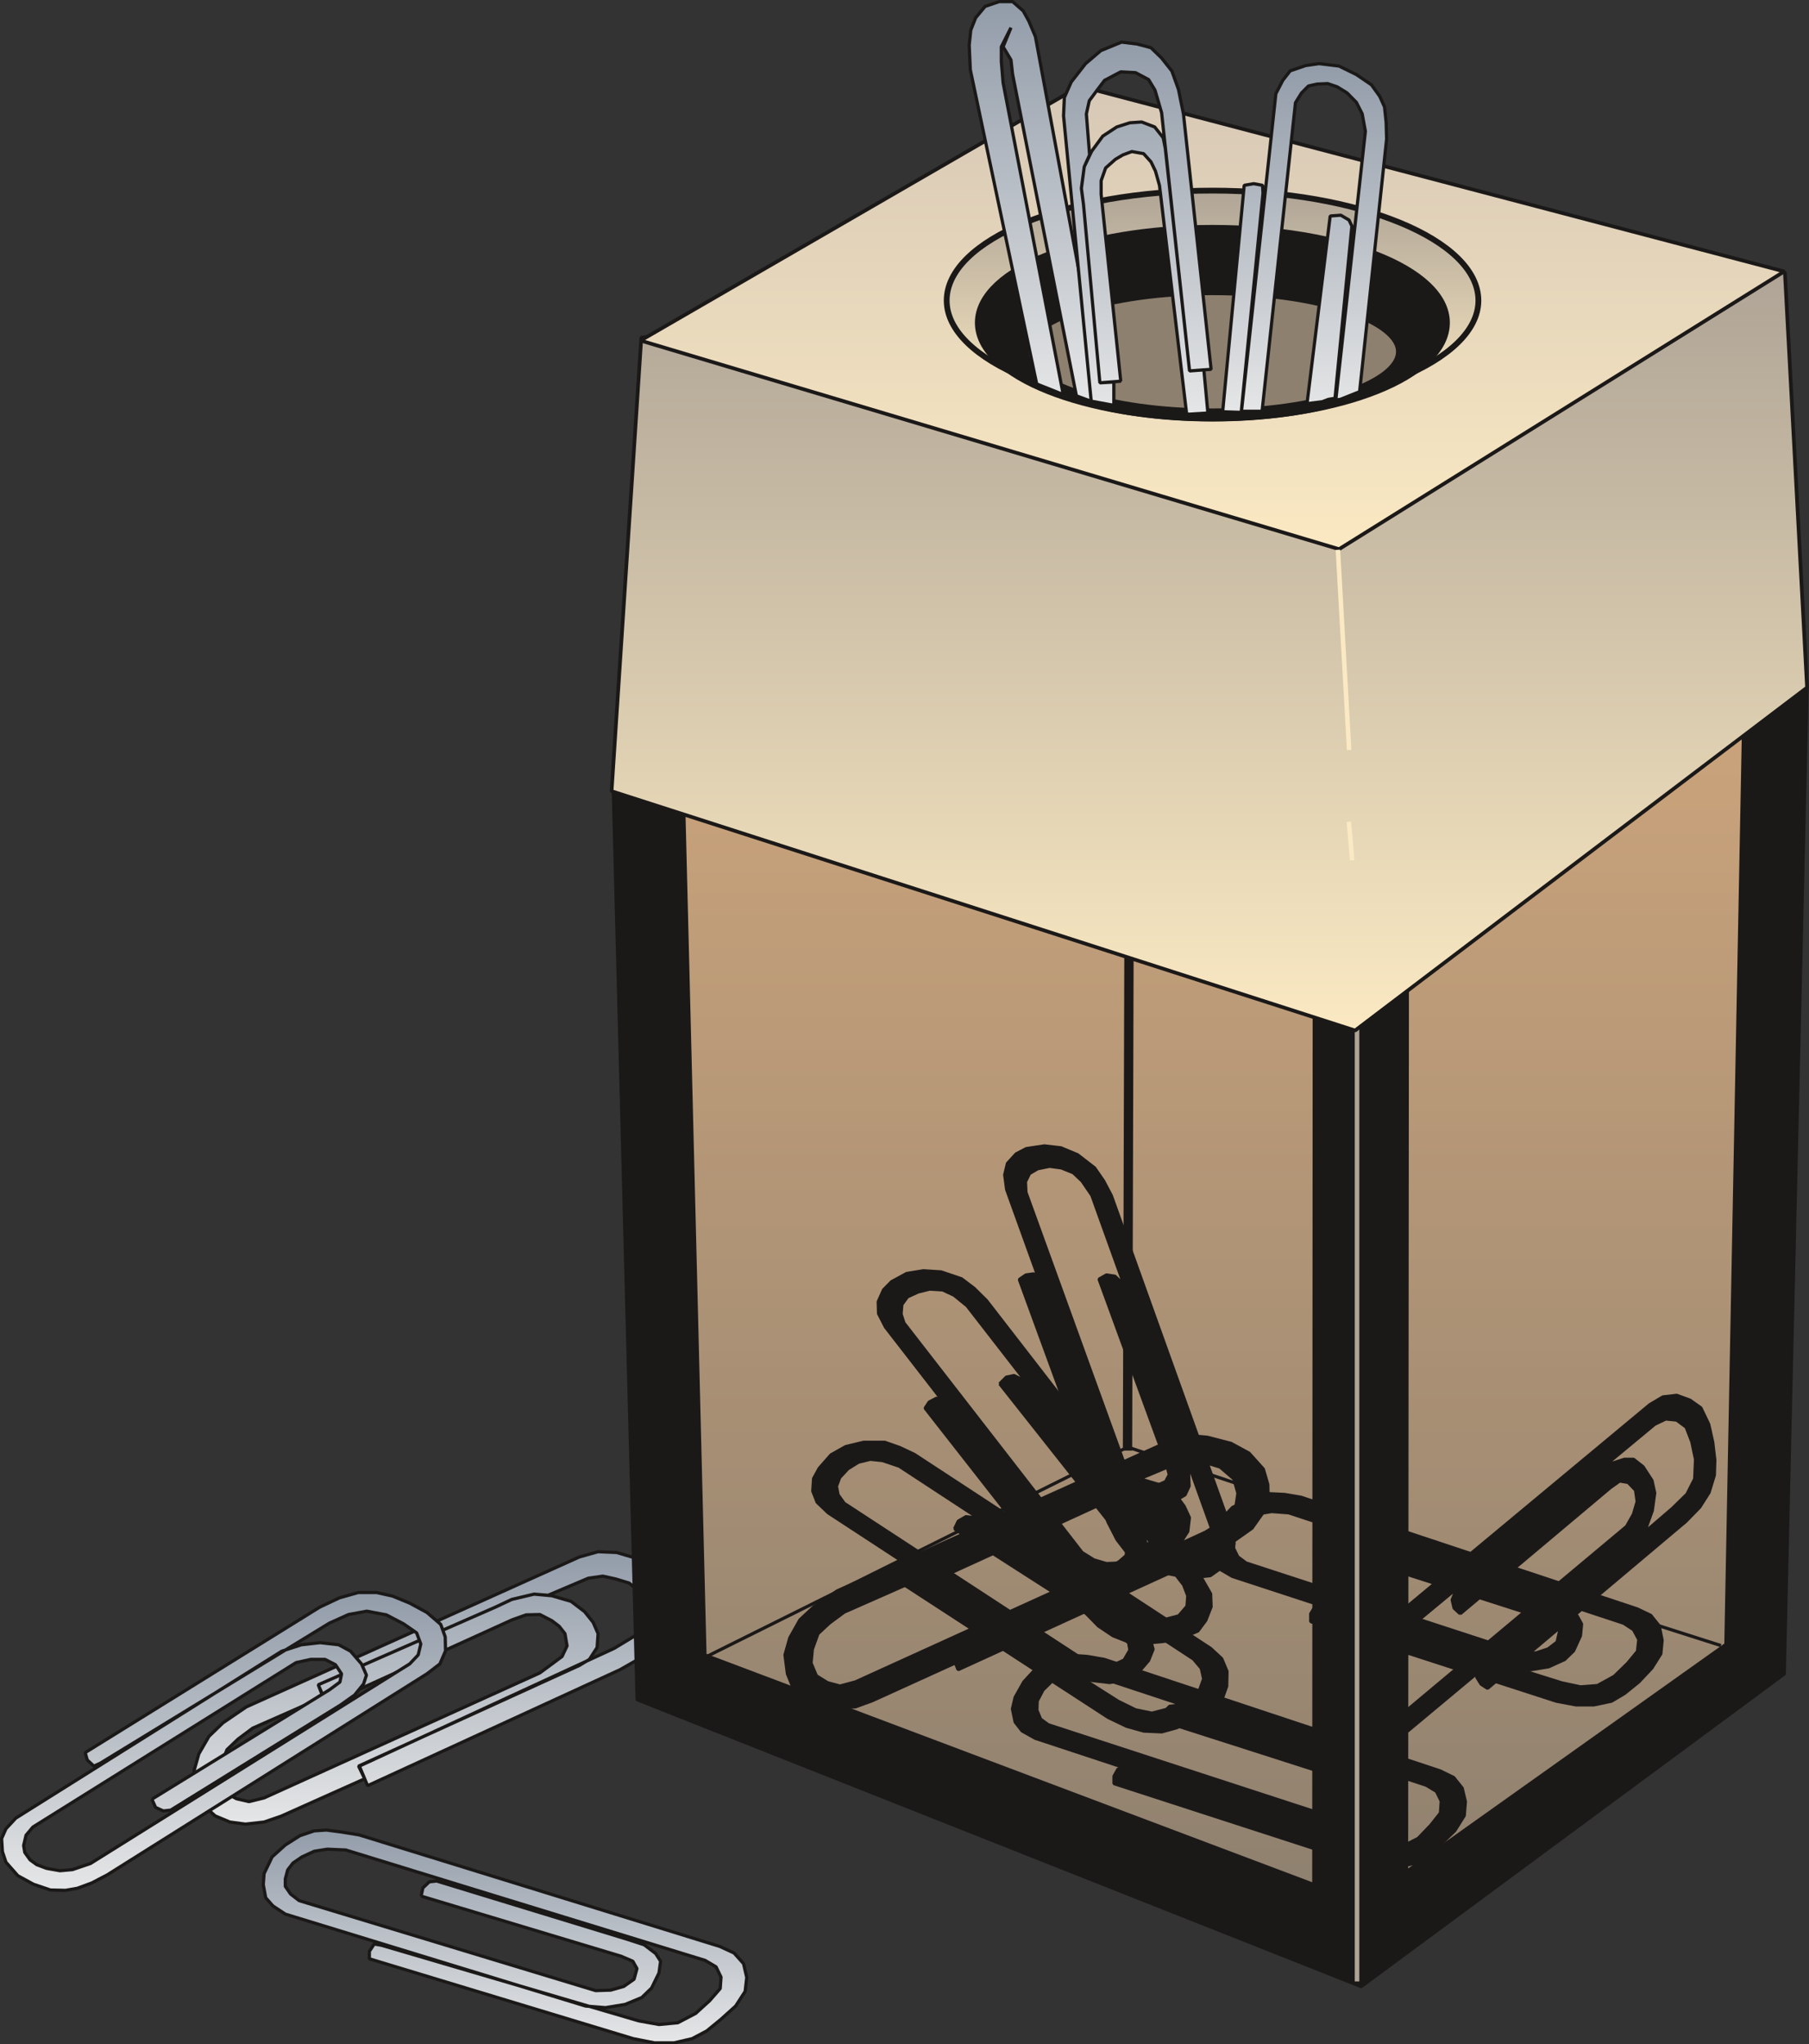 <svg xmlns="http://www.w3.org/2000/svg" xml:space="preserve" width="425.386" height="127.2mm" fill-rule="evenodd" stroke-linejoin="round" stroke-width="28.222" preserveAspectRatio="xMidYMid" version="1.2" viewBox="0 0 11255 12720"><rect x="0" y="0" width="11255" height="12720" fill="#333333" stroke="none"/><defs class="ClipPathGroup"><clipPath id="a" clipPathUnits="userSpaceOnUse"><path d="M0 0h11255v12720H0z"/></clipPath></defs><g class="SlideGroup"><g class="Slide" clip-path="url(#a)"><g class="Page"><g class="com.sun.star.drawing.PolyPolygonShape"><path fill="none" d="M1197 9645h3032v1716H1197z" class="BoundingBox"/><defs><linearGradient id="b" x1="2712" x2="2712" y1="11349" y2="9654" gradientUnits="userSpaceOnUse"><stop offset="0" style="stop-color:#e5e6e7"/><stop offset="1" style="stop-color:#929ca9"/></linearGradient></defs><path d="m2033 10603-53-120 1102-483 102-48 139-33 110 10 120 35 84 64 53 66 31 71-6 86-48 74-63 38-1373 626 38 79-521 233-105 36-116 13-97-13-91-38-77-69-43-94-12-117 30-106 63-109 87-84 145-99 2072-933 117-33 116 5 145 43 114 61 92 101 23 94 7 99-40 84-69 87-107 78-144 82-1571 722-51-122 1586-733 137-83 54-59 15-99-26-94-88-71-82-25-81-18-91 13-250 106-87-7-139 33-102 48-1102 483 30 77-438 193-91 68-69 66-38 99-10 87 36 79 71 40 78 18 94-23 1716-778 76-56 62-46 31-66-13-76-36-46-46-35-74-38-86 2-87 31-1153 524Z" style="fill:url(#b)"/><path fill="none" stroke="#1B1918" stroke-linejoin="bevel" stroke-width="20" d="m2033 10603-53-120 1102-483 102-48 139-33 110 10 120 35 84 64 53 66 31 71-6 86-48 74-63 38-1373 626 38 79-521 233-105 36-116 13-97-13-91-38-77-69-43-94-12-117 30-106 63-109 87-84 145-99 2072-933 117-33 116 5 145 43 114 61 92 101 23 94 7 99-40 84-69 87-107 78-144 82-1571 722-51-122 1586-733 137-83 54-59 15-99-26-94-88-71-82-25-81-18-91 13-250 106-87-7-139 33-102 48-1102 483 30 77-438 193-91 68-69 66-38 99-10 87 36 79 71 40 78 18 94-23 1716-778 76-56 62-46 31-66-13-76-36-46-46-35-74-38-86 2-87 31-1153 524Z"/></g><g class="com.sun.star.drawing.PolyPolygonShape"><path fill="none" d="M1628 11377h3029v1345H1628z" class="BoundingBox"/><defs><linearGradient id="c" x1="3142" x2="3142" y1="12711" y2="11387" gradientUnits="userSpaceOnUse"><stop offset="0" style="stop-color:#e5e6e7"/><stop offset="1" style="stop-color:#929ca9"/></linearGradient></defs><path d="m2620 11798 11-51 40-38 46-5 1190 364 101 33 71 54 31 48-10 73-46 94-61 59-104 43-122 20-124-10-1868-572-77-51-45-51-15-81 5-69 50-104 82-74 91-58 89-30 76-5 92 12 111 18 2244 694 89 41 59 66 20 86-10 87-59 91-91 82-89 73-91 48-112 26h-122l-132-26-1642-497v-46l30-46 46 8 1599 470 127 23 117-11 111-58 87-79 66-76 5-71-31-64-68-40-2236-687-115-5-81 13-76 35-56 38-33 43-15 56v46l33 48 53 41 1845 560 94-3 81-23 64-45 18-66-26-46-73-31-1244-374Z" style="fill:url(#c)"/><path fill="none" stroke="#1B1918" stroke-linejoin="bevel" stroke-width="20" d="m2620 11798 11-51 40-38 46-5 1190 364 101 33 71 54 31 48-10 73-46 94-61 59-104 43-122 20-124-10-1868-572-77-51-45-51-15-81 5-69 50-104 82-74 91-58 89-30 76-5 92 12 111 18 2244 694 89 41 59 66 20 86-10 87-59 91-91 82-89 73-91 48-112 26h-122l-132-26-1642-497v-46l30-46 46 8 1599 470 127 23 117-11 111-58 87-79 66-76 5-71-31-64-68-40-2236-687-115-5-81 13-76 35-56 38-33 43-15 56v46l33 48 53 41 1845 560 94-3 81-23 64-45 18-66-26-46-73-31-1244-374Z"/></g><g class="com.sun.star.drawing.PolyPolygonShape"><path fill="none" d="M-1 9899h2784v1875H-1z" class="BoundingBox"/><defs><linearGradient id="d" x1="1391" x2="1391" y1="11761" y2="9908" gradientUnits="userSpaceOnUse"><stop offset="0" style="stop-color:#e5e6e7"/><stop offset="1" style="stop-color:#929ca9"/></linearGradient></defs><path d="m945 11195 23 51 48 22 46-5 1058-655 86-61 56-69 18-55-31-70-68-79-74-40-115-13-117 13-122 40L98 11313l-61 66-27 61 5 81 22 66 74 84 97 53 106 36 94 2 74-13 89-33 96-50 1989-1251 81-62 35-81-2-87-28-78-86-74-107-58-107-44-99-22h-114l-117 33-123 58-1459 905 13 46 41 38 40-18 1426-872 118-53 114-21 122 23 107 56 81 56 26 69-16 68-53 56-1986 1242-112 38-78 7-84-15-61-23-41-30-33-46-7-43 15-64 43-51 1637-1023 91-20h89l65 33 38 57-10 51-65 48-1105 681Z" style="fill:url(#d)"/><path fill="none" stroke="#1B1918" stroke-linejoin="bevel" stroke-width="20" d="m945 11195 23 51 48 22 46-5 1058-655 86-61 56-69 18-55-31-70-68-79-74-40-115-13-117 13-122 40L98 11313l-61 66-27 61 5 81 22 66 74 84 97 53 106 36 94 2 74-13 89-33 96-50 1989-1251 81-62 35-81-2-87-28-78-86-74-107-58-107-44-99-22h-114l-117 33-123 58-1459 905 13 46 41 38 40-18 1426-872 118-53 114-21 122 23 107 56 81 56 26 69-16 68-53 56-1986 1242-112 38-78 7-84-15-61-23-41-30-33-46-7-43 15-64 43-51 1637-1023 91-20h89l65 33 38 57-10 51-65 48-1105 681Z"/></g><g class="com.sun.star.drawing.PolyPolygonShape"><path fill="none" d="M4225 4489h6775v7560H4225z" class="BoundingBox"/><defs><linearGradient id="e" x1="7612" x2="7612" y1="12035" y2="4500" gradientUnits="userSpaceOnUse"><stop offset="0" style="stop-color:#8d806f"/><stop offset="1" style="stop-color:#caa37b"/></linearGradient></defs><path d="m4237 5067 106 5275 4126 1694 2414-1803 104-5732-6750 566Z" style="fill:url(#e)"/><path fill="none" stroke="#1B1918" stroke-linejoin="bevel" stroke-width="23" d="m4237 5067 106 5275 4126 1694 2414-1803 104-5732-6750 566Z"/></g><g class="com.sun.star.drawing.PolyPolygonShape"><path fill="none" d="M3805 4275h7449v8097H3805z" class="BoundingBox"/><defs><linearGradient id="f" x1="7529" x2="7529" y1="12361" y2="4285" gradientUnits="userSpaceOnUse"><stop offset="0" style="stop-color:#1b1918"/><stop offset="1" style="stop-color:#1b1918"/></linearGradient></defs><path d="m3815 4894 149 5682 4505 1785 2632-1945 142-6131-396 284-109 5663-1987 1413 5-5524h-579l-3 5605-3788-1428-137-5472-434 68Z" style="fill:url(#f)"/><path fill="none" stroke="#1B1918" stroke-linejoin="bevel" stroke-width="20" d="m3815 4894 149 5682 4505 1785 2632-1945 142-6131-396 284-109 5663-1987 1413 5-5524h-579l-3 5605-3788-1428-137-5472-434 68Z"/></g><g fill="none" class="com.sun.star.drawing.LineShape"><path d="M6986 5912h68v3144h-68z" class="BoundingBox"/><path stroke="#1B1918" stroke-linejoin="bevel" stroke-width="58" d="m7024 5941-9 3085"/></g><g fill="none" class="com.sun.star.drawing.PolyLineShape"><path d="M4369 8994h3802v1333H4369z" class="BoundingBox"/><path stroke="#1B1918" stroke-linejoin="bevel" stroke-width="20" d="m8160 9386-1144-382-2637 1312"/></g><g fill="none" class="com.sun.star.drawing.LineShape"><path d="M8743 9606h1975v644H8743z" class="BoundingBox"/><path stroke="#1B1918" stroke-linejoin="bevel" stroke-width="20" d="m8753 9616 1954 623"/></g><g class="com.sun.star.drawing.PolyPolygonShape"><path fill="none" d="M5047 8964h2598v1823H5047z" class="BoundingBox"/><defs><linearGradient id="g" x1="6345" x2="6345" y1="10776" y2="8974" gradientUnits="userSpaceOnUse"><stop offset="0" style="stop-color:#1b1918"/><stop offset="1" style="stop-color:#1b1918"/></linearGradient></defs><path d="m5939 9513 23-48 48-28 41 5 976 637 81 59 51 71 15 53-28 70-68 79-66 38-108 20-112-13-106-40-1533-1003-69-66-27-69 5-78 35-64 74-84 91-51 112-27h130l94 33 91 43 1843 1207 69 64 33 79-2 92-28 79-79 71-104 61-102 48-91 25-112-5-107-30-113-54-1344-874 12-46 39-38 35 20 1319 837 108 53 102 21 119-31 99-53 79-61 25-69-15-66-48-57-1831-1200-104-35-76-8-74 18-66 41-51 55-20 54 10 53 38 53 1512 988 87 20 78-2 65-31 36-62-8-45-57-51-1026-658Z" style="fill:url(#g)"/><path fill="none" stroke="#1B1918" stroke-linejoin="bevel" stroke-width="20" d="m5939 9513 23-48 48-28 41 5 976 637 81 59 51 71 15 53-28 70-68 79-66 38-108 20-112-13-106-40-1533-1003-69-66-27-69 5-78 35-64 74-84 91-51 112-27h130l94 33 91 43 1843 1207 69 64 33 79-2 92-28 79-79 71-104 61-102 48-91 25-112-5-107-30-113-54-1344-874 12-46 39-38 35 20 1319 837 108 53 102 21 119-31 99-53 79-61 25-69-15-66-48-57-1831-1200-104-35-76-8-74 18-66 41-51 55-20 54 10 53 38 53 1512 988 87 20 78-2 65-31 36-62-8-45-57-51-1026-658Z"/></g><g class="com.sun.star.drawing.PolyPolygonShape"><path fill="none" d="M4874 8923h3027v1716H4874z" class="BoundingBox"/><defs><linearGradient id="h" x1="6387" x2="6387" y1="10627" y2="8932" gradientUnits="userSpaceOnUse"><stop offset="0" style="stop-color:#1b1918"/><stop offset="1" style="stop-color:#1b1918"/></linearGradient></defs><path d="m5705 9883-51-120 1105-488 99-45 142-31 110 8 117 35 89 61 51 69 33 71-10 86-48 74-64 38-1367 623 35 82-519 236-104 38-117 8-99-10-94-41-76-69-38-94-15-117 30-106 63-112 87-81 145-99 2069-933 122-33 112 10 147 38 112 61 89 99 28 96 2 99-38 84-63 89-112 79-142 81-1574 720-50-125 1588-730 135-83 53-59 15-101-25-89-86-74-82-25-81-18-91 13-253 106-84-5-142 31-99 45-1105 488 31 77-433 191-92 68-71 66-35 97-8 86 33 79 69 43 78 21 97-26 1710-778 79-53 57-49 33-63-10-79-38-46-47-35-74-36-86 3-86 25-1156 529Z" style="fill:url(#h)"/><path fill="none" stroke="#1B1918" stroke-linejoin="bevel" stroke-width="20" d="m5705 9883-51-120 1105-488 99-45 142-31 110 8 117 35 89 61 51 69 33 71-10 86-48 74-64 38-1367 623 35 82-519 236-104 38-117 8-99-10-94-41-76-69-38-94-15-117 30-106 63-112 87-81 145-99 2069-933 122-33 112 10 147 38 112 61 89 99 28 96 2 99-38 84-63 89-112 79-142 81-1574 720-50-125 1588-730 135-83 53-59 15-101-25-89-86-74-82-25-81-18-91 13-253 106-84-5-142 31-99 45-1105 488 31 77-433 191-92 68-71 66-35 97-8 86 33 79 69 43 78 21 97-26 1710-778 79-53 57-49 33-63-10-79-38-46-47-35-74-36-86 3-86 25-1156 529Z"/></g><g class="com.sun.star.drawing.PolyPolygonShape"><path fill="none" d="M8390 8672h2290v2162H8390z" class="BoundingBox"/><defs><linearGradient id="i" x1="9534" x2="9534" y1="10822" y2="8682" gradientUnits="userSpaceOnUse"><stop offset="0" style="stop-color:#1b1918"/><stop offset="1" style="stop-color:#1b1918"/></linearGradient></defs><path d="m9085 10041-38-35-12-51 15-38 895-750 81-61 81-26h56l59 46 56 86 17 78-15 109-38 106-74 89-1408 1175-81 43-74 10-76-25-48-51-56-104-25-97 5-111 40-130 56-80 74-78 1690-1406 81-48 86-10 82 30 68 48 49 102 25 112 13 111-3 94-33 108-58 91-87 89-1233 1038-40-26-28-45 33-31 1185-1017 91-89 48-95 5-122-23-109-35-91-59-44-68-7-69 33-1682 1395-66 90-28 76-3 77 18 71 38 63 46 38 53 5 64-20 1385-1159 43-76 23-79-10-71-46-48-53-9-59 42-933 784Z" style="fill:url(#i)"/><path fill="none" stroke="#1B1918" stroke-linejoin="bevel" stroke-width="20" d="m9085 10041-38-35-12-51 15-38 895-750 81-61 81-26h56l59 46 56 86 17 78-15 109-38 106-74 89-1408 1175-81 43-74 10-76-25-48-51-56-104-25-97 5-111 40-130 56-80 74-78 1690-1406 81-48 86-10 82 30 68 48 49 102 25 112 13 111-3 94-33 108-58 91-87 89-1233 1038-40-26-28-45 33-31 1185-1017 91-89 48-95 5-122-23-109-35-91-59-44-68-7-69 33-1682 1395-66 90-28 76-3 77 18 71 38 63 46 38 53 5 64-20 1385-1159 43-76 23-79-10-71-46-48-53-9-59 42-933 784Z"/></g><g class="com.sun.star.drawing.PolyPolygonShape"><path fill="none" d="M5454 7897h2092v2338H5454z" class="BoundingBox"/><defs><linearGradient id="j" x1="6499" x2="6499" y1="10223" y2="7906" gradientUnits="userSpaceOnUse"><stop offset="0" style="stop-color:#1b1918"/><stop offset="1" style="stop-color:#1b1918"/></linearGradient></defs><path d="m6220 8610 41-41 48-10 41 21 715 915 58 84 23 81-3 59-45 55-89 54-76 15-110-15-101-49-92-76-1121-1446-43-84-2-73 33-74 50-51 94-51 104-17 110 7 127 43 78 59 77 76 1344 1736 51 89 3 81-33 84-49 66-101 43-117 23-114 10-92-5-104-41-91-61-87-89-991-1266 25-38 48-25 28 30 977 1221 88 83 89 59 120 10 109-23 94-25 51-59 5-66-26-68-1347-1736-81-66-71-33-81-5-72 18-66 30-35 48-5 59 18 56 1108 1428 74 46 78 23 69-3 53-46 8-50-38-64-756-956Z" style="fill:url(#j)"/><path fill="none" stroke="#1B1918" stroke-linejoin="bevel" stroke-width="20" d="m6220 8610 41-41 48-10 41 21 715 915 58 84 23 81-3 59-45 55-89 54-76 15-110-15-101-49-92-76-1121-1446-43-84-2-73 33-74 50-51 94-51 104-17 110 7 127 43 78 59 77 76 1344 1736 51 89 3 81-33 84-49 66-101 43-117 23-114 10-92-5-104-41-91-61-87-89-991-1266 25-38 48-25 28 30 977 1221 88 83 89 59 120 10 109-23 94-25 51-59 5-66-26-68-1347-1736-81-66-71-33-81-5-72 18-66 30-35 48-5 59 18 56 1108 1428 74 46 78 23 69-3 53-46 8-50-38-64-756-956Z"/></g><g class="com.sun.star.drawing.PolyPolygonShape"><path fill="none" d="M6289 10290h2839v1339H6289z" class="BoundingBox"/><defs><linearGradient id="k" x1="7708" x2="7708" y1="11616" y2="10299" gradientUnits="userSpaceOnUse"><stop offset="0" style="stop-color:#1b1918"/><stop offset="1" style="stop-color:#1b1918"/></linearGradient></defs><path d="m7232 10709 7-53 38-39 44-5 1108 364 94 36 66 51 31 48-11 76-43 91-56 57-100 46-109 20-117-10-1743-575-82-46-43-55-17-82 17-72 54-96 71-77 99-55 127-33 99 7 104 18 2090 694 84 41 53 66 20 84-7 87-59 94-84 81-86 72-81 50-107 23h-112l-121-23-1529-496v-46l25-45 44 5 1490 471 119 20 104-8 110-56 78-81 61-77 5-74-30-61-63-38-2080-687-109-7-77 10-68 41-51 50-36 69-2 57 23 56 48 35 1718 560h89l76-24 57-45 20-67-25-45-67-31-1158-371Z" style="fill:url(#k)"/><path fill="none" stroke="#1B1918" stroke-linejoin="bevel" stroke-width="20" d="m7232 10709 7-53 38-39 44-5 1108 364 94 36 66 51 31 48-11 76-43 91-56 57-100 46-109 20-117-10-1743-575-82-46-43-55-17-82 17-72 54-96 71-77 99-55 127-33 99 7 104 18 2090 694 84 41 53 66 20 84-7 87-59 94-84 81-86 72-81 50-107 23h-112l-121-23-1529-496v-46l25-45 44 5 1490 471 119 20 104-8 110-56 78-81 61-77 5-74-30-61-63-38-2080-687-109-7-77 10-68 41-51 50-36 69-2 57 23 56 48 35 1718 560h89l76-24 57-45 20-67-25-45-67-31-1158-371Z"/></g><g class="com.sun.star.drawing.PolyPolygonShape"><path fill="none" d="M6241 7120h1447v2707H6241z" class="BoundingBox"/><defs><linearGradient id="l" x1="6964" x2="6964" y1="9816" y2="7130" gradientUnits="userSpaceOnUse"><stop offset="0" style="stop-color:#1b1918"/><stop offset="1" style="stop-color:#1b1918"/></linearGradient></defs><path d="m6838 7959 46-26 53 8 31 30 397 1092 30 101 3 83-25 54-65 38-101 23-79-11-99-50-82-77-60-92-624-1731-12-91 17-71 54-59 63-33 112-17 104 12 103 43 106 82 56 81 48 91 743 2072 20 94-20 84-58 66-69 49-109 12-115-17-115-23-89-36-81-68-71-92-56-109-552-1510 41-28 50-7 23 35 547 1464 56 107 69 81 112 48 115 16h96l61-41 31-61-8-74-742-2064-61-89-54-51-74-30-74-10-74 15-51 30-25 51 3 66 615 1698 56 67 64 46 71 17 63-28 23-43-20-77-417-1140Z" style="fill:url(#l)"/><path fill="none" stroke="#1B1918" stroke-linejoin="bevel" stroke-width="20" d="m6838 7959 46-26 53 8 31 30 397 1092 30 101 3 83-25 54-65 38-101 23-79-11-99-50-82-77-60-92-624-1731-12-91 17-71 54-59 63-33 112-17 104 12 103 43 106 82 56 81 48 91 743 2072 20 94-20 84-58 66-69 49-109 12-115-17-115-23-89-36-81-68-71-92-56-109-552-1510 41-28 50-7 23 35 547 1464 56 107 69 81 112 48 115 16h96l61-41 31-61-8-74-742-2064-61-89-54-51-74-30-74-10-74 15-51 30-25 51 3 66 615 1698 56 67 64 46 71 17 63-28 23-43-20-77-417-1140Z"/></g><g class="com.sun.star.drawing.PolyPolygonShape"><path fill="none" d="M7515 9284h2837v1335H7515z" class="BoundingBox"/><defs><linearGradient id="m" x1="8933" x2="8933" y1="10608" y2="9294" gradientUnits="userSpaceOnUse"><stop offset="0" style="stop-color:#1b1918"/><stop offset="1" style="stop-color:#1b1918"/></linearGradient></defs><path d="m8455 9700 13-53 35-36 41-8 1108 362 94 36 66 53 28 51-7 73-43 94-56 54-99 45-110 18-114-10-1743-570-79-46-48-61-15-76 17-71 54-99 71-76 99-51 127-35 99 5 101 17 2092 695 84 40 53 66 18 89-8 84-56 89-81 86-89 72-81 48-109 23h-112l-122-23-1528-495v-49l26-43 43 5 1492 468 117 25 106-8 105-58 83-81 61-74 8-74-33-61-61-40-2084-687-106-8-77 13-68 38-54 53-35 66-3 59 26 53 51 38 1715 560h89l76-25 56-43 15-67-20-45-69-33-1159-372Z" style="fill:url(#m)"/><path fill="none" stroke="#1B1918" stroke-linejoin="bevel" stroke-width="20" d="m8455 9700 13-53 35-36 41-8 1108 362 94 36 66 53 28 51-7 73-43 94-56 54-99 45-110 18-114-10-1743-570-79-46-48-61-15-76 17-71 54-99 71-76 99-51 127-35 99 5 101 17 2092 695 84 40 53 66 18 89-8 84-56 89-81 86-89 72-81 48-109 23h-112l-122-23-1528-495v-49l26-43 43 5 1492 468 117 25 106-8 105-58 83-81 61-74 8-74-33-61-61-40-2084-687-106-8-77 13-68 38-54 53-35 66-3 59 26 53 51 38 1715 560h89l76-25 56-43 15-67-20-45-69-33-1159-372Z"/></g><g fill="none" class="com.sun.star.drawing.LineShape"><path d="M8442 6329h3v6002h-3z" class="BoundingBox"/><path stroke="#AFA496" d="M8443 6330v5999"/></g><g fill="none" class="com.sun.star.drawing.PolyLineShape"><path d="M3812 4248h7426v2135H3812z" class="BoundingBox"/><path stroke="#FFF" d="m3813 4906 4623 1475 2800-2132"/></g><g class="com.sun.star.drawing.PolyPolygonShape"><path fill="none" d="M3793 1682h7463v4743H3793z" class="BoundingBox"/><defs><linearGradient id="n" x1="7524" x2="7524" y1="6412" y2="1694" gradientUnits="userSpaceOnUse"><stop offset="0" style="stop-color:#fae9c2"/><stop offset="1" style="stop-color:#afa496"/></linearGradient></defs><path d="m3990 2100-185 2823 4626 1489 2812-2134-138-2584-7115 406Z" style="fill:url(#n)"/><path fill="none" stroke="#1B1918" stroke-linejoin="bevel" stroke-width="23" d="m3990 2100-185 2823 4626 1489 2812-2134-138-2584-7115 406Z"/></g><g class="com.sun.star.drawing.PolyPolygonShape"><path fill="none" d="M3973 524h7141v2906H3973z" class="BoundingBox"/><defs><linearGradient id="o" x1="7543" x2="7543" y1="3416" y2="535" gradientUnits="userSpaceOnUse"><stop offset="0" style="stop-color:#fae9c2"/><stop offset="1" style="stop-color:#d7c8b6"/></linearGradient></defs><path d="m3985 2119 4346 1298 2770-1728L6719 536 3985 2119Z" style="fill:url(#o)"/><path fill="none" stroke="#1B1918" stroke-linejoin="bevel" stroke-width="23" d="m3985 2119 4346 1298 2770-1728L6719 536 3985 2119Z"/></g><g class="com.sun.star.drawing.ClosedBezierShape"><path fill="none" d="M5872 1168h3345v1402H5872z" class="BoundingBox"/><defs><linearGradient id="p" x1="7544" x2="7544" y1="2550" y2="1185" gradientUnits="userSpaceOnUse"><stop offset="0" style="stop-color:#fae9c2"/><stop offset="1" style="stop-color:#afa496"/></linearGradient></defs><path d="m9198 1870-2 35-7 34-10 34-15 34-18 32-22 33-56 62-70 60-83 56-95 52-107 49-118 44-127 39-281 63-311 40-333 14-333-14-310-40-281-63-127-39-117-44-107-49-95-52-83-56-70-60-56-62-22-33-18-32-15-34-10-34-7-34-2-35 2-35 7-35 10-34 15-34 18-33 22-32 56-63 70-60 83-56 95-53 107-48 117-45 127-39 281-63 310-40 333-14 333 14 311 40 281 63 127 39 118 45 107 48 95 53 83 56 70 60 56 63 22 32 18 33 15 34 10 34 7 35 2 35Z" style="fill:url(#p)"/><path fill="none" stroke="#1B1918" stroke-linejoin="bevel" stroke-width="36" d="M9198 1870c0 374-742 681-1655 681-912 0-1653-307-1653-681 0-377 741-684 1653-684 913 0 1655 307 1655 684Z"/></g><g class="com.sun.star.drawing.ClosedBezierShape"><path fill="none" d="M6065 1399h2957v1224H6065z" class="BoundingBox"/><defs><linearGradient id="q" x1="7543" x2="7543" y1="2580" y2="1439" gradientUnits="userSpaceOnUse"><stop offset="0" style="stop-color:#1b1918"/><stop offset="1" style="stop-color:#1b1918"/></linearGradient></defs><path d="m8980 2008-2 29-5 30-10 28-12 28-16 28-19 27-49 53-60 50-72 47-83 44-92 41-102 37-111 33-244 53-269 33-290 12-289-12-270-33-244-53-111-33-102-37-93-41-83-44-72-47-61-50-48-53-20-27-16-28-12-28-10-28-5-30-2-29 2-29 5-29 10-29 12-28 16-27 20-27 48-53 61-49 72-47 83-44 93-40 102-37 111-32 244-53 270-33 289-11 290 11 269 33 244 53 111 32 102 37 92 40 83 44 72 47 60 49 49 53 19 27 16 27 12 28 10 29 5 29 2 29Z" style="fill:url(#q)"/><path fill="none" stroke="#1B1918" stroke-linejoin="bevel" stroke-width="81" d="M8980 2008c0 316-642 573-1436 573-793 0-1438-257-1438-573 0-315 645-568 1438-568 794 0 1436 253 1436 568Z"/></g><g class="com.sun.star.drawing.ClosedBezierShape"><path fill="none" d="M6319 1755h2449v869H6319z" class="BoundingBox"/><defs><linearGradient id="r" x1="7543" x2="7543" y1="2582" y2="1796" gradientUnits="userSpaceOnUse"><stop offset="0" style="stop-color:#8d806f"/><stop offset="1" style="stop-color:#8d806f"/></linearGradient></defs><path d="m8726 2188-2 20-4 21-8 19-10 20-13 19-16 19-40 36-50 34-59 33-68 30-77 28-175 48-201 36-221 23-238 8-238-8-222-23-201-36-175-48-77-28-68-30-60-33-50-34-40-36-16-19-13-19-10-20-8-19-4-21-2-20 2-20 4-20 8-20 10-19 13-19 16-19 40-36 50-34 60-32 68-31 77-27 175-48 201-36 222-23 238-8 238 8 221 23 201 36 175 48 77 27 68 31 59 32 50 34 40 36 16 19 13 19 10 19 8 20 4 20 2 20Z" style="fill:url(#r)"/><path fill="none" stroke="#1B1918" stroke-linejoin="bevel" stroke-width="81" d="M8726 2188c0 219-531 394-1182 394s-1184-175-1184-394c0-217 533-392 1184-392s1182 175 1182 392Z"/></g><g fill="none" class="com.sun.star.drawing.LineShape"><path d="M8323 3420h73v1249h-73z" class="BoundingBox"/><path stroke="#FAE9C2" d="m8324 3421 70 1246"/></g><g fill="none" class="com.sun.star.drawing.LineShape"><path d="M8391 5112h24v243h-24z" class="BoundingBox"/><path stroke="#FAE9C2" d="m8392 5113 21 240"/></g><g class="com.sun.star.drawing.PolyPolygonShape"><path fill="none" d="M6020 0h858v2530h-858z" class="BoundingBox"/><defs><linearGradient id="s" x1="6448" x2="6448" y1="2518" y2="10" gradientUnits="userSpaceOnUse"><stop offset="0" style="stop-color:#e5e6e7"/><stop offset="1" style="stop-color:#929ca9"/></linearGradient></defs><path d="M6450 2389 6037 434l-7-153 10-94 30-76 59-71 88-30h83l66 58 35 63 41 97 425 2290-94-27-76-28-397-2001-10-89-49-82 49-119-60 119v92l11 132 374 1940-165-66Z" style="fill:url(#s)"/><path fill="none" stroke="#1B1918" stroke-linejoin="bevel" stroke-width="20" d="M6450 2389 6037 434l-7-153 10-94 30-76 59-71 88-30h83l66 58 35 63 41 97 425 2290-94-27-76-28-397-2001-10-89-49-82 49-119-60 119v92l11 132 374 1940-165-66Z"/></g><g class="com.sun.star.drawing.PolyPolygonShape"><path fill="none" d="M7597 386h1041v2194H7597z" class="BoundingBox"/><defs><linearGradient id="t" x1="8117" x2="8117" y1="2568" y2="395" gradientUnits="userSpaceOnUse"><stop offset="0" style="stop-color:#e5e6e7"/><stop offset="1" style="stop-color:#929ca9"/></linearGradient></defs><path d="m8276 1344 66-5 51 30 18 38-105 1071-41 7-68 26-163 48-212 10h-99l215-1986 43-83 46-59 96-33 84-12 124 15 108 53 94 64 51 71 30 66 10 96 3 104-168 1572-120 48-201 26-104 48-222 10-205-7 134-1409 59-10 55 10 3 49-135 1357h189l130-10 162-26 107-35 184-1671-20-109-36-71-58-59-62-38-59-20-66 3-53 12-43 43-38 61-207 1912 59 8 112-10 107-31 145-1174Z" style="fill:url(#t)"/><path fill="none" stroke="#1B1918" stroke-linejoin="bevel" stroke-width="20" d="m8276 1344 66-5 51 30 18 38-105 1071-41 7-68 26-163 48-212 10h-99l215-1986 43-83 46-59 96-33 84-12 124 15 108 53 94 64 51 71 30 66 10 96 3 104-168 1572-120 48-201 26-104 48-222 10-205-7 134-1409 59-10 55 10 3 49-135 1357h189l130-10 162-26 107-35 184-1671-20-109-36-71-58-59-62-38-59-20-66 3-53 12-43 43-38 61-207 1912 59 8 112-10 107-31 145-1174Z"/></g><g class="com.sun.star.drawing.PolyPolygonShape"><path fill="none" d="M6607 252h940v2336h-940z" class="BoundingBox"/><defs><linearGradient id="u" x1="7076" x2="7076" y1="2576" y2="261" gradientUnits="userSpaceOnUse"><stop offset="0" style="stop-color:#e5e6e7"/><stop offset="1" style="stop-color:#929ca9"/></linearGradient></defs><path d="m6973 2372-130 10-102-1111-13-99 18-135 46-96 69-94 87-57 81-26 74-5 81 31 53 67 13 66 151 1385 89-7 25 269-114 7-136-7-119-5-109-8-97-33-151-28-172-1775 5-114 43-97 89-114 95-81 129-53 97 12 86 23 66 64 64 81 41 114 31 153 172 1589-134 10-174-1607-41-140-40-66-81-43-92-5-101 53-50 66-45 61-18 82 20 255-33 73-18 135 13 99 102 1111 87-5v147l99 20 109 21h109l136 12-169-1423-25-89-28-58-46-51-73-13-56 21-46 27-61 54-28 79v86l122 1162Z" style="fill:url(#u)"/><path fill="none" stroke="#1B1918" stroke-linejoin="bevel" stroke-width="20" d="m6973 2372-130 10-102-1111-13-99 18-135 46-96 69-94 87-57 81-26 74-5 81 31 53 67 13 66 151 1385 89-7 25 269-114 7-136-7-119-5-109-8-97-33-151-28-172-1775 5-114 43-97 89-114 95-81 129-53 97 12 86 23 66 64 64 81 41 114 31 153 172 1589-134 10-174-1607-41-140-40-66-81-43-92-5-101 53-50 66-45 61-18 82 20 255-33 73-18 135 13 99 102 1111 87-5v147l99 20 109 21h109l136 12-169-1423-25-89-28-58-46-51-73-13-56 21-46 27-61 54-28 79v86l122 1162Z"/></g></g></g></g></svg>
